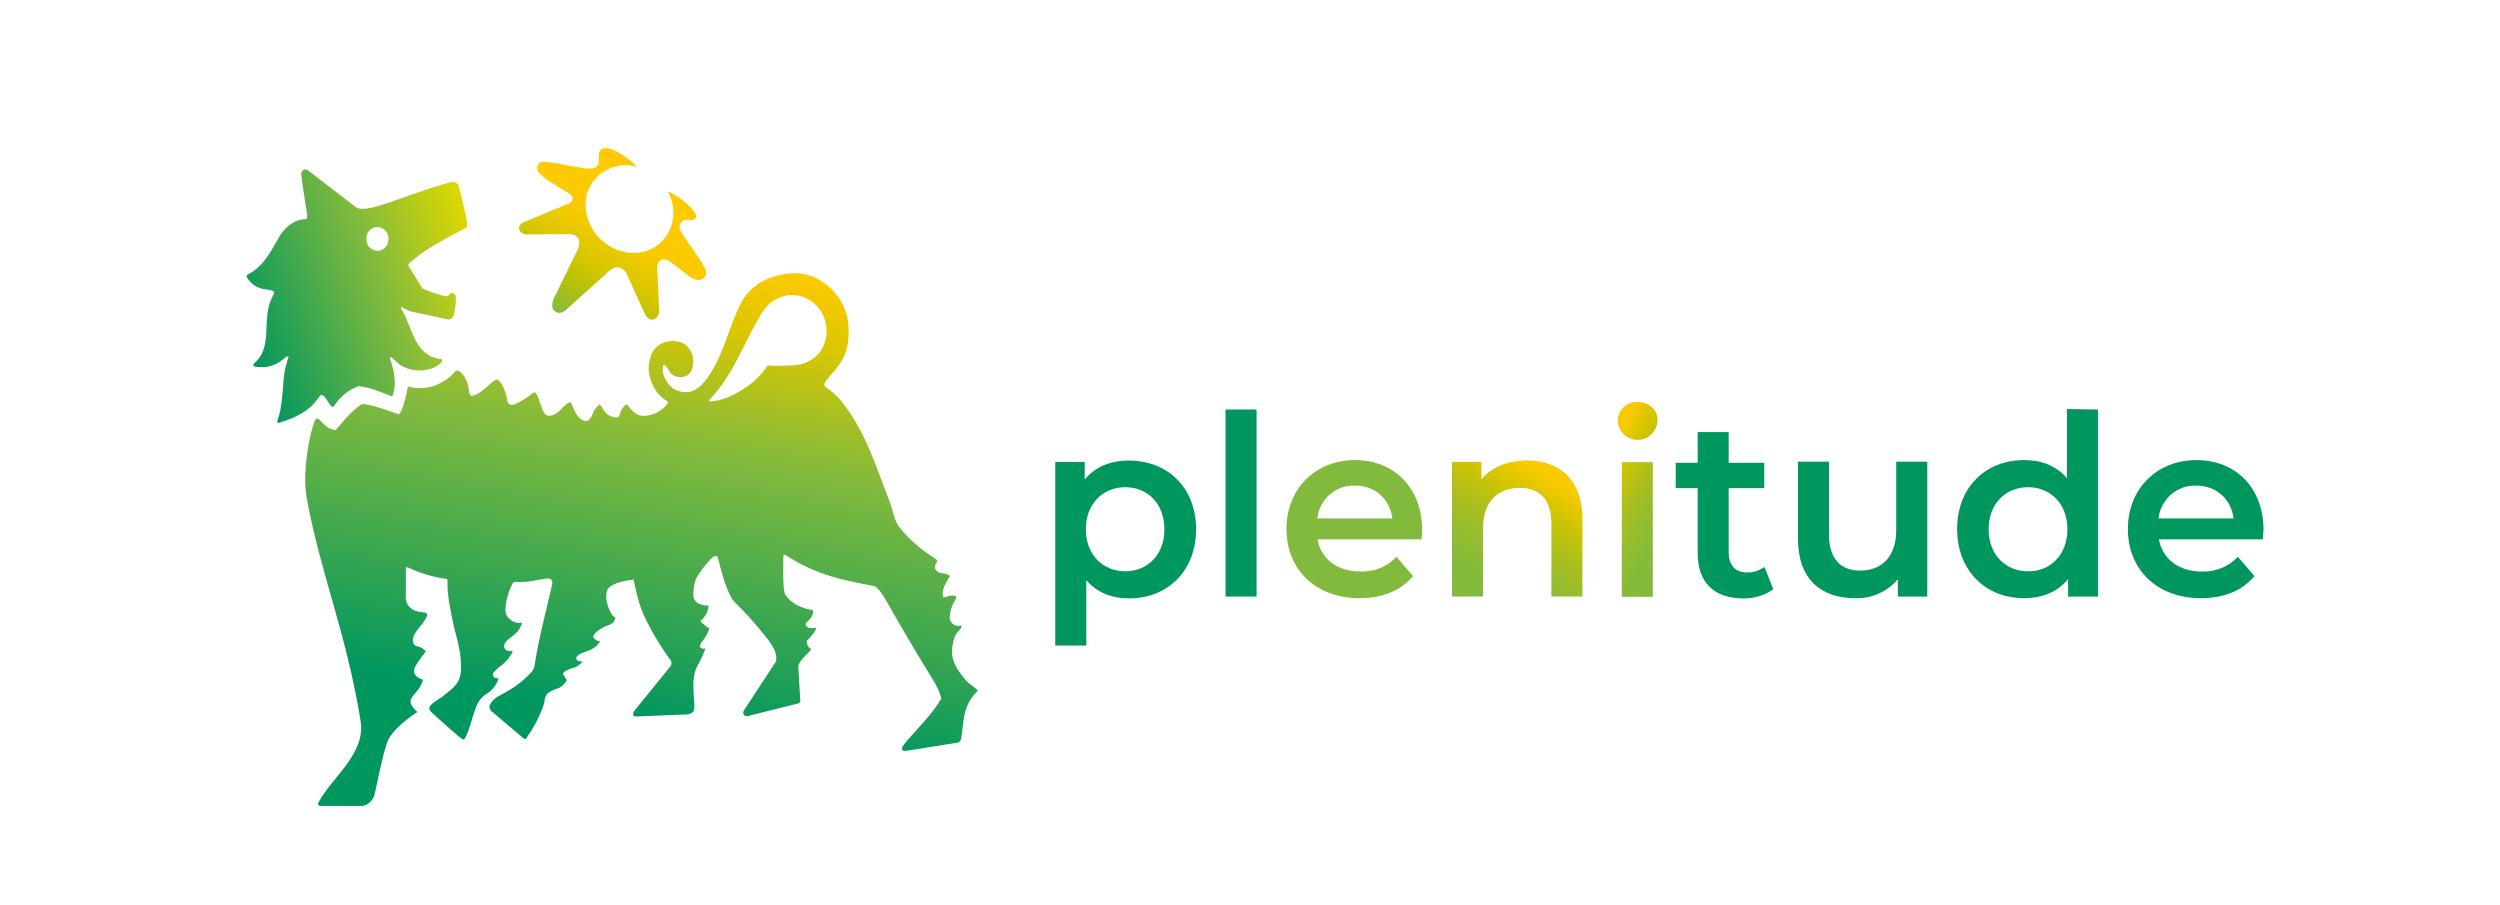 <svg width="152" height="55" viewBox="0 0 152 55" fill="none" xmlns="http://www.w3.org/2000/svg">
<g clip-path="url(#clip0_65_3051)">
<path d="M27.142 35.195C26.357 35.097 25.586 34.86 24.856 34.525C24.856 34.525 24.677 34.413 24.677 34.581V36.103C24.581 36.858 25.104 37.207 25.765 37.235C26.261 37.249 25.71 37.878 25.462 38.185C25.104 38.632 25.021 38.953 25.173 39.177C25.338 39.387 25.434 39.177 25.903 39.596C25.655 39.89 25.434 40.211 25.242 40.532C25.242 40.532 24.898 41.077 25.724 41.329C25.517 41.999 25.173 42.111 24.994 42.502C24.815 42.879 25.421 43.285 25.366 43.299C24.374 43.941 23.659 44.682 23.535 45.157C23.191 46.177 22.998 47.364 22.764 48.356C22.654 48.691 22.378 48.943 22.034 48.999C21.084 49.041 20.355 48.999 19.515 48.999C19.239 48.999 19.363 48.789 19.363 48.789C20.244 47.169 22.241 45.841 21.924 43.83C21.057 38.465 19.515 34.986 18.647 30.277C18.317 28.475 18.978 25.723 19.212 25.471C19.391 25.276 19.79 26.17 20.423 26.142C20.423 26.142 21.415 24.884 22.006 24.577C22.488 24.521 24.237 25.192 24.237 25.192C24.43 25.15 24.705 24.06 24.801 23.501C25.352 23.655 25.944 23.627 26.481 23.431C27.651 22.914 27.596 22.495 27.789 22.523C28.133 22.565 28.477 23.25 28.505 23.683C28.505 23.683 28.505 24.13 28.739 24.06C29.427 23.878 29.936 23.068 30.212 23.082C30.487 23.138 30.776 23.85 30.859 24.409C30.859 24.409 30.914 24.731 31.299 24.577C31.643 24.437 31.836 24.311 32.428 23.878C32.497 23.837 32.58 23.864 32.607 23.934C32.607 23.948 32.621 23.948 32.621 23.962C32.938 24.619 32.965 25.234 33.35 25.276C33.681 25.303 33.956 25.052 34.108 24.884C34.218 24.759 34.562 24.423 34.686 24.465C34.81 24.507 34.906 25.29 35.457 25.569C35.705 25.695 35.897 25.513 36.049 25.122C36.145 24.87 36.379 24.591 36.476 24.605C36.558 24.619 36.682 25.052 37.013 25.248C37.288 25.415 37.618 25.443 37.66 25.262C37.756 24.814 38.1 24.479 38.169 24.619C38.279 24.814 38.431 24.982 38.609 25.108C38.802 25.262 39.064 25.317 39.298 25.276C40.151 25.178 40.743 24.479 40.578 24.395C39.794 23.962 39.491 23.082 39.435 22.495C39.449 22.146 39.463 21.21 40.303 20.847C40.702 20.679 41.363 20.679 41.679 20.972C41.982 21.21 42.148 21.573 42.148 21.95C42.148 22.314 42.065 22.663 41.748 22.845C41.473 22.984 41.143 22.956 40.881 22.789C40.675 22.621 40.578 22.3 40.399 22.188H40.344C40.165 22.607 40.454 23.096 40.675 23.389C41.156 23.934 41.927 23.906 42.161 23.739C43.07 23.389 43.827 21.503 43.992 21.07C44.35 20.176 44.626 19.198 45.121 18.304C45.562 17.507 46.649 16.613 48.384 16.613C49.843 16.613 51.495 17.941 51.592 19.869C51.674 21.517 51.11 22.104 50.49 22.831C50.091 23.278 50.05 23.403 50.201 23.529C50.545 23.767 50.862 24.046 51.137 24.367C52.597 26.17 53.23 28.279 54.042 30.375C54.249 30.878 54.331 31.479 54.593 31.94C55.722 33.393 56.796 33.854 56.961 34.05C57.057 34.175 56.837 34.203 56.837 34.538C56.906 34.706 57.057 34.832 57.236 34.846C57.319 34.846 57.814 34.93 57.732 35.069C57.443 35.544 57.278 35.866 57.319 36.173C57.36 36.523 57.539 36.159 58.021 36.215C58.131 36.229 58.186 36.299 58.117 36.397C57.925 36.704 57.787 37.053 57.746 37.417C57.691 37.71 57.883 37.989 58.172 38.045C58.241 38.059 58.31 38.059 58.379 38.045C58.42 38.031 58.462 38.059 58.462 38.101C58.462 38.115 58.462 38.129 58.462 38.129C58.42 38.283 58.131 38.409 58.007 38.842C57.732 39.806 57.897 40.392 58.696 41.329C59.026 41.706 59.219 41.706 59.453 41.999C58.448 42.907 58.599 44.179 58.434 44.919C58.42 45.045 58.324 45.143 58.2 45.157L55.13 45.646C54.882 45.688 54.689 45.59 54.978 45.241C55.722 44.333 56.699 43.424 57.236 42.46C57.126 42.083 56.975 41.72 56.754 41.385C55.749 39.736 54.827 38.199 53.891 36.536C53.354 35.586 53.12 35.628 53.12 35.628C50.848 35.209 49.417 34.832 47.737 33.728C47.613 33.686 47.627 33.854 47.627 33.854C47.627 34.301 47.572 35.88 47.751 36.159C48.301 36.983 49.417 37.095 49.417 37.095C49.417 37.095 49.582 37.375 49.059 37.822C49.004 37.85 48.976 37.934 48.99 37.989C49.072 38.213 49.361 38.213 49.582 38.171C49.706 38.143 49.499 38.534 49.086 38.925C48.99 39.023 49.114 39.345 49.265 39.428C49.306 39.456 49.32 39.484 49.293 39.526C49.155 39.708 48.535 40.197 48.535 40.546L48.659 42.614C48.659 42.656 48.646 42.684 48.632 42.712C48.591 42.754 48.535 42.782 48.48 42.782L45.465 43.536C45.369 43.564 45.273 43.522 45.218 43.438C45.135 43.327 45.245 43.173 45.245 43.173L47.09 40.351L47.186 40.197C47.297 39.54 46.732 38.94 46.36 38.465C45.851 37.836 45.3 37.235 44.722 36.662C44.171 36.173 43.786 34.413 43.648 33.91C43.593 33.728 43.4 33.798 43.235 33.966C42.891 34.329 42.574 34.734 42.327 35.167C42.189 35.517 42.134 35.908 42.161 36.285C42.216 36.481 42.368 36.83 43.084 36.816C43.056 37.151 42.905 37.459 42.671 37.682C42.671 37.682 42.547 37.738 42.629 37.822C42.781 37.962 42.946 38.101 43.125 38.213C43.042 38.478 42.905 38.73 42.726 38.953C42.272 39.54 42.891 39.428 42.891 39.428C42.767 39.778 42.616 40.099 42.437 40.42C41.927 41.287 42.285 42.53 42.203 43.145C42.189 43.285 42.01 43.41 41.776 43.438L38.637 43.564C38.444 43.564 38.472 43.327 38.582 43.201L40.757 40.518C40.922 40.281 40.757 40.113 40.688 40.029C40.688 40.029 39.312 38.143 38.857 36.634C38.678 36.033 38.527 35.237 38.527 35.237C38.059 35.293 36.779 35.475 36.875 36.145C36.765 36.453 37.136 37.514 37.412 37.528C37.412 37.528 37.439 37.864 37.013 38.003C36.503 38.171 36.008 38.562 36.076 38.758C36.173 38.898 36.324 38.981 36.476 38.995V39.023C36.008 39.68 35.539 39.526 35.126 39.862C34.989 39.987 34.961 40.225 35.429 40.225C35.058 40.63 34.837 40.574 34.59 40.7C34.59 40.7 34.163 40.854 34.245 41.007C34.466 41.412 34.521 41.315 34.369 41.496C34.232 41.706 34.011 41.846 33.777 41.901C33.612 41.957 33.461 42.041 33.309 42.139C33.075 42.377 33.158 42.6 33.006 42.991C32.758 43.662 32.414 44.304 32.001 44.877C31.974 44.933 31.905 44.947 31.864 44.919C31.85 44.919 31.85 44.905 31.836 44.891L29.867 43.229C29.771 43.131 29.73 42.991 29.785 42.865C29.978 42.432 30.377 42.307 30.776 42.069C31.368 41.748 31.905 41.315 32.359 40.812C32.442 40.686 32.497 40.56 32.511 40.407C32.745 38.842 33.227 37.067 33.571 35.544C33.667 35.069 33.158 35.181 33.158 35.181C32.469 35.293 31.933 35.433 31.382 35.377C31.217 35.363 31.162 35.433 31.024 35.782C30.845 36.201 30.583 37.123 30.831 37.459C31.258 38.045 31.753 37.822 31.74 37.878C31.588 38.45 31.107 38.702 30.941 38.842C30.721 39.023 30.666 39.149 30.652 39.247C30.638 39.331 30.68 39.666 31.162 39.582V39.638C31.01 39.946 30.79 40.211 30.528 40.42C30.349 40.56 30.17 40.7 30.019 40.868C29.936 40.979 29.909 41.245 30.294 41.245V41.329C30.294 41.329 30.06 41.929 29.606 42.167C29.358 42.321 29.165 42.53 29.028 42.782C28.725 43.424 28.381 45.143 28.119 44.947C27.582 44.556 26.274 43.34 26.274 43.34C26.192 43.285 26.137 43.201 26.109 43.117C26.04 42.81 26.729 42.516 26.976 42.293C27.376 41.943 27.926 41.664 28.009 40.91C28.119 39.82 27.761 38.8 27.61 38.143C27.445 37.431 27.169 36.117 27.21 35.419C27.238 35.209 27.142 35.195 27.142 35.195ZM43.139 24.311C43.097 24.353 43.084 24.409 43.153 24.409C43.786 24.409 44.543 24.06 45.149 23.683C45.755 23.32 46.278 22.817 46.677 22.216C46.677 22.216 47.007 22.272 48.191 22.216C49.389 22.16 50.201 21.35 50.256 20.218C50.325 18.849 49.059 17.619 47.641 18.01C46.636 18.29 46.319 19.03 45.934 19.701C45.286 20.805 44.557 22.789 43.208 24.228C43.208 24.242 43.18 24.27 43.139 24.311ZM34.094 24.898C34.204 24.773 34.576 24.395 34.672 24.479C34.865 24.647 34.892 25.303 35.443 25.583" fill="url(#paint0_linear_65_3051)"/>
<path d="M24.953 15.944C25.586 15.399 26.137 14.993 28.339 13.848C28.546 13.736 28.133 12.353 27.926 11.431C27.899 11.207 27.706 11.04 27.486 11.053C24.663 11.794 22.158 13.135 21.607 12.562C21.607 12.562 21.607 12.562 21.593 12.562L18.758 10.383C18.523 10.201 18.276 10.355 18.317 10.648C18.455 11.766 18.592 12.423 18.675 13.093C18.689 13.247 18.675 13.331 18.565 13.331C17.918 13.331 17.312 13.792 16.94 14.463C16.417 15.399 15.935 16.265 15.054 16.698C14.999 16.726 14.985 16.782 14.999 16.838C15.178 17.173 15.481 17.41 15.825 17.522C16.183 17.648 16.348 17.564 16.61 17.704C16.651 17.732 16.679 17.774 16.665 17.83C16.637 17.899 16.61 17.969 16.569 18.039C15.839 19.366 16.679 21.057 15.44 22.105C15.398 22.133 15.385 22.203 15.426 22.245C15.44 22.259 15.453 22.273 15.481 22.287C16.927 22.538 17.381 21.49 17.546 21.686C17.105 23.027 17.326 23.209 17.05 24.913C16.995 25.29 16.72 25.793 16.954 25.709C18.84 25.151 19.184 24.382 19.322 24.242C19.46 24.103 19.515 23.712 19.942 24.424C20.038 24.578 20.175 24.773 20.244 24.732C20.299 24.732 20.368 24.606 20.396 24.564C20.726 24.089 21.194 23.712 21.731 23.502C21.759 23.488 21.786 23.474 21.8 23.474C22.447 23.544 22.998 23.767 23.755 24.075C23.81 24.103 23.865 24.075 23.893 24.019C23.893 24.019 23.893 24.019 23.893 24.005C24.223 22.915 23.7 21.923 23.714 21.77C23.727 21.63 23.796 21.7 24.072 21.965C24.663 22.566 25.545 22.594 26.081 22.454C26.384 22.384 26.66 22.231 26.866 21.993C26.894 21.937 26.88 21.881 26.825 21.839C26.811 21.826 26.797 21.826 26.784 21.826C25.187 21.63 25.104 19.953 24.43 18.836C24.388 18.78 24.361 18.668 24.388 18.654L24.898 18.919C24.898 18.919 27.142 19.394 27.238 19.422C27.458 19.464 27.568 19.199 27.568 19.199C27.665 18.836 27.72 18.458 27.72 18.095C27.72 17.872 27.472 17.746 27.376 17.858C27.334 17.899 27.293 17.941 27.252 17.983C27.197 18.025 27.114 18.025 27.059 18.011C26.591 17.899 26.123 17.732 25.682 17.536L24.87 16.223C24.774 16.055 24.911 15.985 24.953 15.944ZM22.929 15.245C22.557 15.231 22.268 14.924 22.282 14.546C22.282 14.532 22.282 14.532 22.282 14.518C22.254 14.141 22.543 13.82 22.901 13.806H22.915C23.287 13.792 23.604 14.085 23.617 14.476C23.617 14.491 23.617 14.505 23.617 14.532C23.631 14.91 23.342 15.231 22.97 15.259C22.97 15.245 22.956 15.245 22.929 15.245Z" fill="url(#paint1_linear_65_3051)"/>
<path d="M34.465 18.793L37.026 16.488C37.026 16.488 37.356 16.152 37.714 16.278C37.907 16.362 38.072 16.53 38.141 16.739C38.196 16.879 39.215 19.1 39.215 19.1C39.215 19.1 39.38 19.464 39.683 19.436C39.917 19.394 40.082 19.17 40.082 18.919L39.958 16.362C39.958 16.362 39.931 15.943 40.165 15.817C40.33 15.733 40.536 15.761 40.688 15.873C40.867 15.985 41.844 16.767 41.858 16.767C42.588 17.326 43.028 16.837 42.918 16.46C42.808 16.083 42.202 15.272 42.202 15.272C42.202 15.272 41.569 14.364 41.473 14.197C41.376 14.029 41.266 13.861 41.335 13.666C41.376 13.554 41.459 13.456 41.569 13.4C41.679 13.358 41.803 13.358 41.913 13.386C42.133 13.428 42.492 13.274 42.244 12.911C41.803 12.352 41.239 11.919 40.592 11.626C41.101 12.506 41.046 13.596 40.468 14.42C39.628 15.552 37.976 15.705 36.764 14.755C35.553 13.819 35.236 12.129 36.076 11.011C36.709 10.201 37.756 9.851 38.733 10.145C38.43 9.837 38.086 9.572 37.728 9.348C36.351 8.51 36.407 9.474 36.407 9.474C36.407 9.474 36.434 9.907 36.351 10.033C36.269 10.145 36.186 10.34 35.36 10.201L34.52 10.061C33.02 9.768 32.827 9.74 32.676 10.089C32.497 10.48 33.378 11.011 33.378 11.011L34.658 11.807C34.754 11.863 34.809 11.975 34.809 12.087C34.796 12.226 34.768 12.282 34.562 12.38C34.355 12.478 31.85 13.498 31.836 13.512C31.808 13.526 31.381 13.721 31.643 14.113C31.781 14.224 31.96 14.28 32.125 14.252C32.428 14.238 34.507 14.238 34.507 14.238C34.507 14.238 34.947 14.182 35.154 14.49C35.319 14.727 35.112 15.202 35.112 15.202L33.681 18.122C33.681 18.122 33.405 18.667 33.749 18.933C34.094 19.198 34.465 18.793 34.465 18.793Z" fill="url(#paint2_linear_65_3051)"/>
<path d="M72.723 32.177C72.723 34.72 70.989 36.383 68.634 36.383C67.602 36.383 66.707 36.033 66.046 35.279V39.247H64.16V28.084H65.95V29.16C66.583 28.377 67.533 28 68.621 28C70.989 28 72.723 29.649 72.723 32.177ZM70.796 32.177C70.796 30.613 69.763 29.621 68.414 29.621C67.065 29.621 66.019 30.627 66.019 32.177C66.019 33.742 67.065 34.734 68.414 34.734C69.763 34.734 70.796 33.742 70.796 32.177Z" fill="#00975F"/>
<path d="M76.4 24.898H74.514V36.271H76.4V24.898Z" fill="#00975F"/>
<path d="M86.422 32.793H80.103C80.323 33.994 81.314 34.749 82.719 34.749C83.545 34.777 84.343 34.455 84.907 33.855L85.912 35.028C85.183 35.908 84.054 36.369 82.663 36.369C79.965 36.369 78.217 34.609 78.217 32.164C78.217 29.719 79.979 27.973 82.388 27.973C84.742 27.973 86.463 29.649 86.463 32.206C86.463 32.374 86.449 32.611 86.422 32.793ZM80.089 31.521H84.66C84.508 30.348 83.613 29.523 82.374 29.523C81.218 29.482 80.227 30.348 80.089 31.521Z" fill="#82BA3D"/>
<path d="M96.211 31.577V36.271H94.325V31.828C94.325 30.375 93.609 29.663 92.411 29.663C91.062 29.663 90.167 30.487 90.167 32.136V36.271H88.281V28.084H90.071V29.146C90.704 28.391 91.668 28 92.852 28C94.779 28 96.211 29.118 96.211 31.577Z" fill="url(#paint3_linear_65_3051)"/>
<path d="M98.357 25.597C98.357 24.954 98.881 24.438 99.514 24.438C99.528 24.438 99.555 24.438 99.569 24.438C100.257 24.438 100.78 24.913 100.78 25.541C100.767 26.212 100.216 26.757 99.555 26.743C98.908 26.743 98.385 26.226 98.357 25.597ZM98.605 28.098H100.491V36.285H98.605V28.098Z" fill="url(#paint4_linear_65_3051)"/>
<path d="M107.816 35.824C107.293 36.201 106.646 36.397 105.999 36.383C104.223 36.383 103.218 35.433 103.218 33.617V29.677H101.883V28.14H103.218V26.268H105.104V28.14H107.266V29.677H105.104V33.575C105.104 34.371 105.504 34.804 106.219 34.804C106.605 34.818 106.977 34.692 107.279 34.469L107.816 35.824Z" fill="#00975F"/>
<path d="M117.177 28.084V36.272H115.388V35.224C114.741 35.978 113.777 36.411 112.786 36.369C110.721 36.369 109.316 35.224 109.316 32.751V28.07H111.202V32.485C111.202 33.966 111.905 34.693 113.089 34.693C114.396 34.693 115.291 33.868 115.291 32.22V28.07H117.177V28.084Z" fill="#00975F"/>
<path d="M127.557 24.899V36.272H125.74V35.21C125.107 35.992 124.157 36.37 123.069 36.37C120.729 36.37 118.994 34.707 118.994 32.164C118.994 29.621 120.729 27.973 123.069 27.973C124.115 27.973 125.038 28.322 125.671 29.076V24.871L127.557 24.899ZM125.699 32.178C125.699 30.613 124.652 29.621 123.303 29.621C121.94 29.621 120.908 30.627 120.908 32.178C120.908 33.743 121.954 34.735 123.303 34.735C124.652 34.749 125.699 33.743 125.699 32.178Z" fill="#00975F"/>
<path d="M137.58 32.793H131.261C131.481 33.994 132.473 34.749 133.877 34.749C134.703 34.777 135.501 34.455 136.066 33.855L137.071 35.028C136.341 35.908 135.212 36.369 133.822 36.369C131.123 36.369 129.375 34.609 129.375 32.164C129.375 29.719 131.137 27.973 133.546 27.973C135.914 27.973 137.621 29.649 137.621 32.206C137.608 32.374 137.594 32.611 137.58 32.793ZM131.234 31.521H135.804C135.653 30.348 134.758 29.523 133.519 29.523C132.376 29.482 131.371 30.348 131.234 31.521Z" fill="#00975F"/>
</g>
<defs>
<linearGradient id="paint0_linear_65_3051" x1="36.088" y1="51.956" x2="42.606" y2="15.529" gradientUnits="userSpaceOnUse">
<stop stop-color="#00975F"/>
<stop offset="0.23" stop-color="#00975F"/>
<stop offset="0.68" stop-color="#82BA3D"/>
<stop offset="0.75" stop-color="#9CBE2B"/>
<stop offset="0.89" stop-color="#DCC700"/>
<stop offset="1" stop-color="#FEC900"/>
</linearGradient>
<linearGradient id="paint1_linear_65_3051" x1="14.496" y1="19.666" x2="29.03" y2="14.453" gradientUnits="userSpaceOnUse">
<stop stop-color="#00975F"/>
<stop offset="0.58" stop-color="#82BA3D"/>
<stop offset="1" stop-color="#DFD800"/>
</linearGradient>
<linearGradient id="paint2_linear_65_3051" x1="34.38" y1="19.339" x2="39.588" y2="10.451" gradientUnits="userSpaceOnUse">
<stop stop-color="#82BA3D"/>
<stop offset="0.02" stop-color="#89BB39"/>
<stop offset="0.22" stop-color="#BCC106"/>
<stop offset="0.42" stop-color="#E1C800"/>
<stop offset="0.62" stop-color="#FACB00"/>
<stop offset="0.81" stop-color="#FECA00"/>
<stop offset="1" stop-color="#FEC900"/>
</linearGradient>
<linearGradient id="paint3_linear_65_3051" x1="89.503" y1="36.996" x2="94.562" y2="28.363" gradientUnits="userSpaceOnUse">
<stop stop-color="#82BA3D"/>
<stop offset="0.22" stop-color="#86BB3A"/>
<stop offset="0.4" stop-color="#97BD2D"/>
<stop offset="0.58" stop-color="#B0BF19"/>
<stop offset="0.75" stop-color="#D0C500"/>
<stop offset="0.92" stop-color="#F8CA00"/>
<stop offset="1" stop-color="#FEC900"/>
</linearGradient>
<linearGradient id="paint4_linear_65_3051" x1="96.422" y1="28.689" x2="102.765" y2="32.296" gradientUnits="userSpaceOnUse">
<stop stop-color="#FEC900"/>
<stop offset="0.08" stop-color="#F8CA00"/>
<stop offset="0.25" stop-color="#D0C500"/>
<stop offset="0.42" stop-color="#B0BF19"/>
<stop offset="0.6" stop-color="#97BD2D"/>
<stop offset="0.78" stop-color="#86BB3A"/>
<stop offset="1" stop-color="#82BA3D"/>
</linearGradient>
<clipPath id="clip0_65_3051">
<rect width="122.609" height="40" fill="white" transform="translate(15 9)"/>
</clipPath>
</defs>
</svg>
